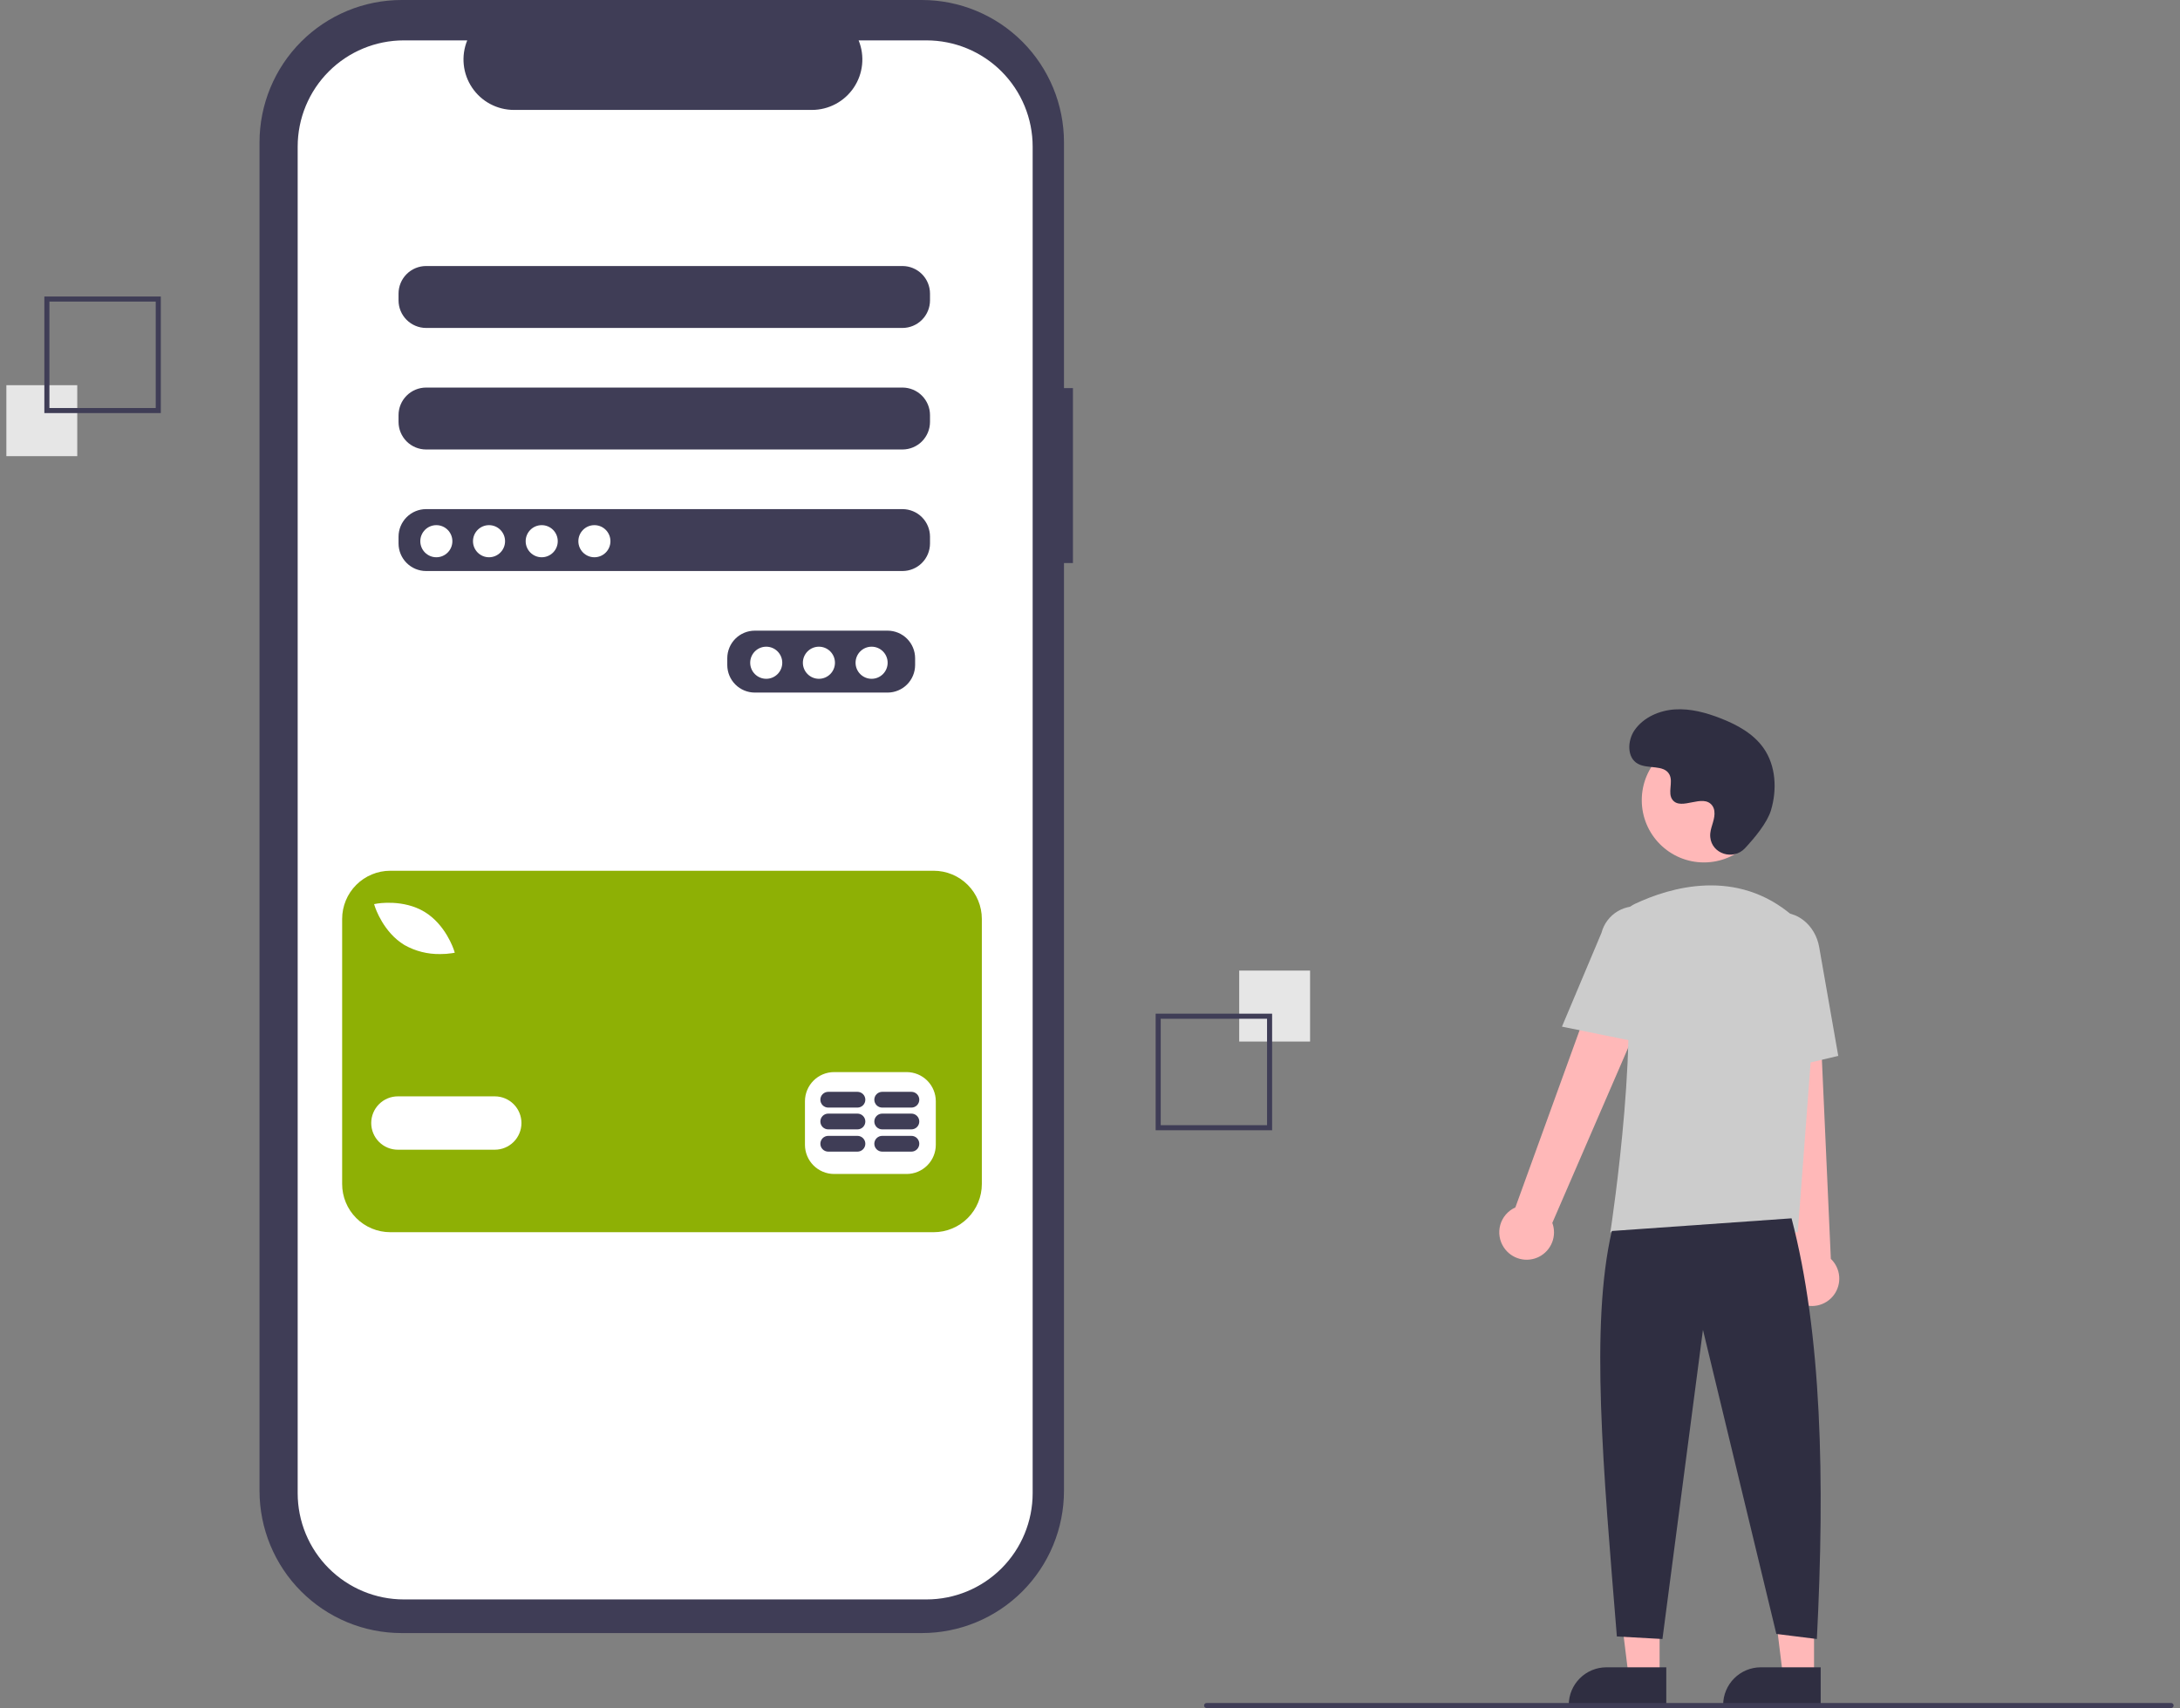 <svg width="171" height="134" viewBox="0 0 171 134" fill="none" xmlns="http://www.w3.org/2000/svg">
<rect x="0" y="0" width="171" height="134" fill="#808080" stroke="none"/>
<g clip-path="url(#clip0_2294_1188)">
<path d="M84.162 30.445H83.459V11.161C83.459 8.201 82.284 5.362 80.194 3.269C78.103 1.176 75.268 3.69106e-06 72.311 0H31.505C30.041 -5.22164e-06 28.591 0.289 27.239 0.85C25.887 1.41 24.658 2.233 23.622 3.269C22.587 4.305 21.766 5.536 21.206 6.89C20.646 8.244 20.357 9.695 20.357 11.161V116.956C20.357 118.422 20.646 119.873 21.206 121.227C21.766 122.581 22.587 123.812 23.622 124.848C24.658 125.885 25.887 126.707 27.239 127.268C28.591 127.829 30.041 128.117 31.505 128.117H72.311C73.775 128.117 75.225 127.829 76.577 127.268C77.93 126.707 79.159 125.885 80.194 124.848C81.229 123.812 82.05 122.581 82.61 121.227C83.171 119.873 83.459 118.422 83.459 116.956V44.172H84.162V30.445Z" fill="#3F3D56"/>
<path d="M72.677 3.168H67.351C67.596 3.769 67.689 4.422 67.623 5.068C67.557 5.714 67.333 6.333 66.971 6.872C66.609 7.411 66.121 7.853 65.548 8.158C64.976 8.464 64.337 8.623 63.689 8.624H40.311C39.663 8.623 39.024 8.464 38.452 8.158C37.879 7.853 37.391 7.411 37.029 6.872C36.667 6.333 36.443 5.714 36.377 5.068C36.311 4.422 36.404 3.769 36.65 3.168H31.674C29.467 3.168 27.349 4.046 25.788 5.609C24.227 7.172 23.35 9.292 23.35 11.503V117.143C23.35 118.237 23.565 119.321 23.983 120.332C24.402 121.344 25.015 122.262 25.788 123.036C26.561 123.81 27.479 124.424 28.489 124.843C29.499 125.262 30.581 125.478 31.674 125.478H72.677C74.885 125.478 77.003 124.6 78.564 123.036C80.125 121.473 81.002 119.353 81.002 117.143V11.503C81.002 10.408 80.787 9.325 80.368 8.313C79.95 7.302 79.337 6.383 78.564 5.609C77.791 4.835 76.873 4.221 75.863 3.802C74.853 3.384 73.77 3.168 72.677 3.168ZM71.782 52.175C71.781 52.747 71.553 53.295 71.149 53.7C70.745 54.104 70.197 54.332 69.626 54.334H59.204C58.633 54.332 58.085 54.104 57.681 53.7C57.277 53.295 57.049 52.747 57.048 52.175V51.635C57.049 51.063 57.277 50.515 57.681 50.11C58.085 49.706 58.633 49.478 59.204 49.476H69.626C70.197 49.478 70.745 49.706 71.149 50.11C71.553 50.515 71.781 51.063 71.782 51.635V52.175ZM72.95 42.639C72.949 43.212 72.721 43.76 72.317 44.164C71.913 44.569 71.365 44.797 70.794 44.798H33.418C32.847 44.797 32.299 44.569 31.895 44.164C31.491 43.76 31.263 43.212 31.262 42.639V42.1C31.263 41.528 31.491 40.98 31.895 40.575C32.299 40.17 32.847 39.943 33.418 39.941H70.794C71.365 39.943 71.913 40.17 72.317 40.575C72.721 40.98 72.949 41.528 72.95 42.1V42.639ZM72.95 33.104C72.949 33.676 72.721 34.224 72.317 34.629C71.913 35.033 71.365 35.261 70.794 35.263H33.418C32.847 35.261 32.299 35.033 31.895 34.629C31.491 34.224 31.263 33.676 31.262 33.104V32.564C31.263 31.992 31.491 31.444 31.895 31.04C32.299 30.635 32.847 30.407 33.418 30.405H70.794C71.365 30.407 71.913 30.635 72.317 31.04C72.721 31.444 72.949 31.992 72.95 32.564V33.104ZM72.95 23.569C72.949 24.141 72.721 24.689 72.317 25.093C71.913 25.498 71.365 25.726 70.794 25.728H33.418C32.847 25.726 32.299 25.498 31.895 25.093C31.491 24.689 31.263 24.141 31.262 23.569V23.029C31.263 22.457 31.491 21.909 31.895 21.504C32.299 21.1 32.847 20.872 33.418 20.87H70.794C71.365 20.872 71.913 21.1 72.317 21.504C72.721 21.909 72.949 22.457 72.95 23.029V23.569Z" fill="white"/>
<path d="M34.227 43.718C34.921 43.718 35.484 43.154 35.484 42.459C35.484 41.763 34.921 41.199 34.227 41.199C33.532 41.199 32.969 41.763 32.969 42.459C32.969 43.154 33.532 43.718 34.227 43.718Z" fill="white"/>
<path d="M38.359 43.718C39.054 43.718 39.617 43.154 39.617 42.459C39.617 41.763 39.054 41.199 38.359 41.199C37.665 41.199 37.102 41.763 37.102 42.459C37.102 43.154 37.665 43.718 38.359 43.718Z" fill="white"/>
<path d="M42.492 43.718C43.187 43.718 43.75 43.154 43.75 42.459C43.75 41.763 43.187 41.199 42.492 41.199C41.797 41.199 41.234 41.763 41.234 42.459C41.234 43.154 41.797 43.718 42.492 43.718Z" fill="white"/>
<path d="M46.625 43.718C47.32 43.718 47.883 43.154 47.883 42.459C47.883 41.763 47.32 41.199 46.625 41.199C45.93 41.199 45.367 41.763 45.367 42.459C45.367 43.154 45.93 43.718 46.625 43.718Z" fill="white"/>
<path d="M60.104 53.253C60.798 53.253 61.361 52.689 61.361 51.994C61.361 51.298 60.798 50.734 60.104 50.734C59.409 50.734 58.846 51.298 58.846 51.994C58.846 52.689 59.409 53.253 60.104 53.253Z" fill="white"/>
<path d="M64.236 53.253C64.931 53.253 65.494 52.689 65.494 51.994C65.494 51.298 64.931 50.734 64.236 50.734C63.542 50.734 62.978 51.298 62.978 51.994C62.978 52.689 63.542 53.253 64.236 53.253Z" fill="white"/>
<path d="M68.369 53.253C69.064 53.253 69.627 52.689 69.627 51.994C69.627 51.298 69.064 50.734 68.369 50.734C67.674 50.734 67.111 51.298 67.111 51.994C67.111 52.689 67.674 53.253 68.369 53.253Z" fill="white"/>
<path d="M73.24 68.312H30.614C29.612 68.312 28.652 68.711 27.944 69.42C27.236 70.129 26.838 71.09 26.838 72.093V92.887C26.838 93.89 27.236 94.851 27.944 95.56C28.652 96.269 29.612 96.668 30.614 96.668H73.24C74.242 96.668 75.202 96.269 75.91 95.56C76.618 94.851 77.016 93.89 77.016 92.887V72.093C77.016 71.09 76.618 70.129 75.91 69.42C75.202 68.711 74.242 68.312 73.24 68.312ZM29.559 70.891C29.643 70.876 31.639 70.536 33.292 71.532C34.945 72.527 35.58 74.453 35.606 74.534L35.673 74.742L35.458 74.78C35.152 74.827 34.843 74.85 34.533 74.848C33.551 74.866 32.581 74.622 31.725 74.139C30.073 73.144 29.438 71.219 29.412 71.137L29.345 70.93L29.559 70.891ZM38.812 90.197H31.209C30.655 90.197 30.123 89.977 29.731 89.584C29.339 89.192 29.119 88.659 29.119 88.104C29.119 87.549 29.339 87.016 29.731 86.624C30.123 86.231 30.655 86.011 31.209 86.011H38.812C39.367 86.011 39.898 86.231 40.291 86.624C40.683 87.016 40.903 87.549 40.903 88.104C40.903 88.659 40.683 89.192 40.291 89.584C39.898 89.977 39.367 90.197 38.812 90.197ZM73.405 89.817C73.403 90.422 73.162 91.002 72.735 91.429C72.308 91.857 71.728 92.099 71.124 92.1H65.422C64.817 92.099 64.238 91.857 63.811 91.429C63.384 91.002 63.143 90.422 63.141 89.817V86.391C63.143 85.786 63.384 85.206 63.811 84.778C64.238 84.35 64.817 84.109 65.422 84.108H71.124C71.728 84.109 72.308 84.35 72.735 84.778C73.162 85.206 73.403 85.786 73.405 86.391L73.405 89.817Z" fill="#8EB005"/>
<path d="M67.26 89.111H64.967C64.803 89.111 64.646 89.176 64.53 89.292C64.415 89.408 64.35 89.565 64.35 89.729C64.35 89.893 64.415 90.05 64.53 90.166C64.646 90.282 64.803 90.347 64.967 90.347H67.26C67.423 90.347 67.58 90.282 67.696 90.166C67.812 90.05 67.877 89.893 67.877 89.729C67.877 89.565 67.812 89.408 67.696 89.292C67.58 89.176 67.423 89.111 67.26 89.111Z" fill="#3F3D56"/>
<path d="M71.492 89.111H69.199C69.036 89.111 68.879 89.176 68.763 89.292C68.647 89.408 68.582 89.565 68.582 89.729C68.582 89.893 68.647 90.05 68.763 90.166C68.879 90.282 69.036 90.347 69.199 90.347H71.492C71.656 90.347 71.813 90.282 71.928 90.166C72.044 90.05 72.109 89.893 72.109 89.729C72.109 89.565 72.044 89.408 71.928 89.292C71.813 89.176 71.656 89.111 71.492 89.111Z" fill="#3F3D56"/>
<path d="M67.26 87.365H64.967C64.803 87.365 64.646 87.43 64.53 87.546C64.415 87.662 64.35 87.819 64.35 87.983C64.35 88.147 64.415 88.304 64.53 88.42C64.646 88.536 64.803 88.601 64.967 88.601H67.26C67.423 88.601 67.58 88.536 67.696 88.42C67.812 88.304 67.877 88.147 67.877 87.983C67.877 87.819 67.812 87.662 67.696 87.546C67.58 87.43 67.423 87.365 67.26 87.365Z" fill="#3F3D56"/>
<path d="M71.492 87.365H69.199C69.036 87.365 68.879 87.43 68.763 87.546C68.647 87.662 68.582 87.819 68.582 87.983C68.582 88.147 68.647 88.304 68.763 88.42C68.879 88.536 69.036 88.601 69.199 88.601H71.492C71.656 88.601 71.813 88.536 71.928 88.42C72.044 88.304 72.109 88.147 72.109 87.983C72.109 87.819 72.044 87.662 71.928 87.546C71.813 87.43 71.656 87.365 71.492 87.365Z" fill="#3F3D56"/>
<path d="M67.26 85.656H64.967C64.803 85.656 64.646 85.721 64.53 85.837C64.415 85.953 64.35 86.11 64.35 86.274C64.35 86.438 64.415 86.595 64.53 86.711C64.646 86.827 64.803 86.892 64.967 86.892H67.26C67.423 86.892 67.58 86.827 67.696 86.711C67.812 86.595 67.877 86.438 67.877 86.274C67.877 86.11 67.812 85.953 67.696 85.837C67.58 85.721 67.423 85.656 67.26 85.656Z" fill="#3F3D56"/>
<path d="M71.492 85.656H69.199C69.036 85.656 68.879 85.721 68.763 85.837C68.647 85.953 68.582 86.11 68.582 86.274C68.582 86.438 68.647 86.595 68.763 86.711C68.879 86.827 69.036 86.892 69.199 86.892H71.492C71.656 86.892 71.813 86.827 71.928 86.711C72.044 86.595 72.109 86.438 72.109 86.274C72.109 86.11 72.044 85.953 71.928 85.837C71.813 85.721 71.656 85.656 71.492 85.656Z" fill="#3F3D56"/>
<path d="M102.763 76.144H97.203V81.711H102.763V76.144Z" fill="#E6E6E6"/>
<path d="M90.65 79.525H99.785V88.671H90.65V79.525ZM99.388 79.923H91.047V88.273H99.388V79.923Z" fill="#3F3D56"/>
<path d="M6.06 30.219H0.5V35.785H6.06V30.219Z" fill="#E6E6E6"/>
<path d="M12.613 32.407H3.479V23.262H12.613V32.407ZM3.876 32.01H12.216V23.659H3.876V32.01Z" fill="#3F3D56"/>
<path d="M130.18 131.499H127.746L126.588 122.098H130.181L130.18 131.499Z" fill="#FFB8B8"/>
<path d="M126.009 130.803H130.704V133.762H123.053C123.053 132.977 123.364 132.225 123.919 131.67C124.473 131.115 125.225 130.803 126.009 130.803Z" fill="#2F2E41"/>
<path d="M142.294 131.499H139.859L138.701 122.098H142.294L142.294 131.499Z" fill="#FFB8B8"/>
<path d="M138.12 130.803H142.815V133.762H135.164C135.164 132.977 135.476 132.225 136.03 131.67C136.584 131.115 137.336 130.803 138.12 130.803Z" fill="#2F2E41"/>
<path d="M117.97 97.876C117.795 97.617 117.678 97.323 117.629 97.015C117.579 96.707 117.598 96.391 117.683 96.091C117.768 95.791 117.919 95.513 118.123 95.277C118.327 95.041 118.581 94.853 118.865 94.726L127.141 71.889L131.213 74.114L121.764 95.938C121.946 96.431 121.941 96.974 121.75 97.463C121.558 97.953 121.194 98.355 120.727 98.594C120.259 98.833 119.72 98.892 119.212 98.759C118.704 98.627 118.262 98.312 117.97 97.876Z" fill="#FFB8B8"/>
<path d="M141.05 102.167C140.78 102.012 140.546 101.799 140.367 101.543C140.187 101.288 140.066 100.997 140.011 100.689C139.956 100.382 139.97 100.066 140.05 99.764C140.13 99.463 140.276 99.182 140.476 98.943L137.912 74.785L142.546 74.997L143.612 98.759C143.991 99.123 144.224 99.613 144.267 100.137C144.309 100.661 144.158 101.182 143.843 101.602C143.527 102.022 143.068 102.312 142.554 102.416C142.039 102.52 141.504 102.431 141.05 102.167Z" fill="#FFB8B8"/>
<path d="M133.658 67.659C136.352 67.659 138.535 65.472 138.535 62.776C138.535 60.079 136.352 57.893 133.658 57.893C130.965 57.893 128.781 60.079 128.781 62.776C128.781 65.472 130.965 67.659 133.658 67.659Z" fill="#FFB8B8"/>
<path d="M141.02 96.673H126.316L126.334 96.559C126.361 96.388 128.955 79.374 127.041 73.807C126.849 73.26 126.866 72.662 127.089 72.126C127.311 71.591 127.724 71.157 128.247 70.908C130.981 69.619 136.231 68.031 140.661 71.884C141.313 72.46 141.822 73.181 142.148 73.988C142.474 74.795 142.608 75.667 142.54 76.535L141.02 96.673Z" fill="#CCCCCC"/>
<path d="M129.139 81.887L122.52 80.542L125.622 73.18C125.808 72.467 126.269 71.857 126.903 71.484C127.538 71.11 128.294 71.004 129.007 71.188C129.719 71.372 130.33 71.832 130.705 72.466C131.079 73.1 131.187 73.858 131.005 74.572L129.139 81.887Z" fill="#CCCCCC"/>
<path d="M137.618 84.385L137.221 75.251C136.919 73.534 137.9 71.911 139.41 71.646C140.92 71.382 142.395 72.573 142.698 74.302L144.194 82.837L137.618 84.385Z" fill="#CCCCCC"/>
<path d="M140.53 95.58C142.896 104.602 143.154 116.072 142.516 128.583L139.338 128.185L133.58 104.328L130.403 128.583L126.828 128.384C125.761 115.257 124.721 103.987 126.431 96.574L140.53 95.58Z" fill="#2F2E41"/>
<path d="M136.872 66.55C135.962 67.52 134.272 66.999 134.154 65.674C134.144 65.571 134.145 65.467 134.156 65.364C134.217 64.777 134.556 64.244 134.474 63.624C134.456 63.47 134.399 63.323 134.308 63.197C133.583 62.225 131.881 63.632 131.196 62.752C130.777 62.212 131.27 61.362 130.948 60.759C130.523 59.963 129.264 60.356 128.475 59.92C127.597 59.435 127.649 58.086 128.228 57.265C128.933 56.265 130.169 55.731 131.389 55.654C132.61 55.577 133.822 55.907 134.962 56.352C136.257 56.857 137.541 57.555 138.338 58.695C139.307 60.082 139.4 61.946 138.916 63.567C138.621 64.553 137.615 65.757 136.872 66.55Z" fill="#2F2E41"/>
<path d="M170.301 133.999H94.646C94.593 133.999 94.543 133.978 94.505 133.941C94.468 133.904 94.447 133.853 94.447 133.8C94.447 133.748 94.468 133.697 94.505 133.66C94.543 133.623 94.593 133.602 94.646 133.602H170.301C170.354 133.602 170.404 133.623 170.441 133.66C170.479 133.697 170.5 133.748 170.5 133.8C170.5 133.853 170.479 133.904 170.441 133.941C170.404 133.978 170.354 133.999 170.301 133.999Z" fill="#3F3D56"/>
</g>
<defs>
<clipPath id="clip0_2294_1188">
<rect width="170" height="134" fill="white" transform="translate(0.5)"/>
</clipPath>
</defs>
</svg>